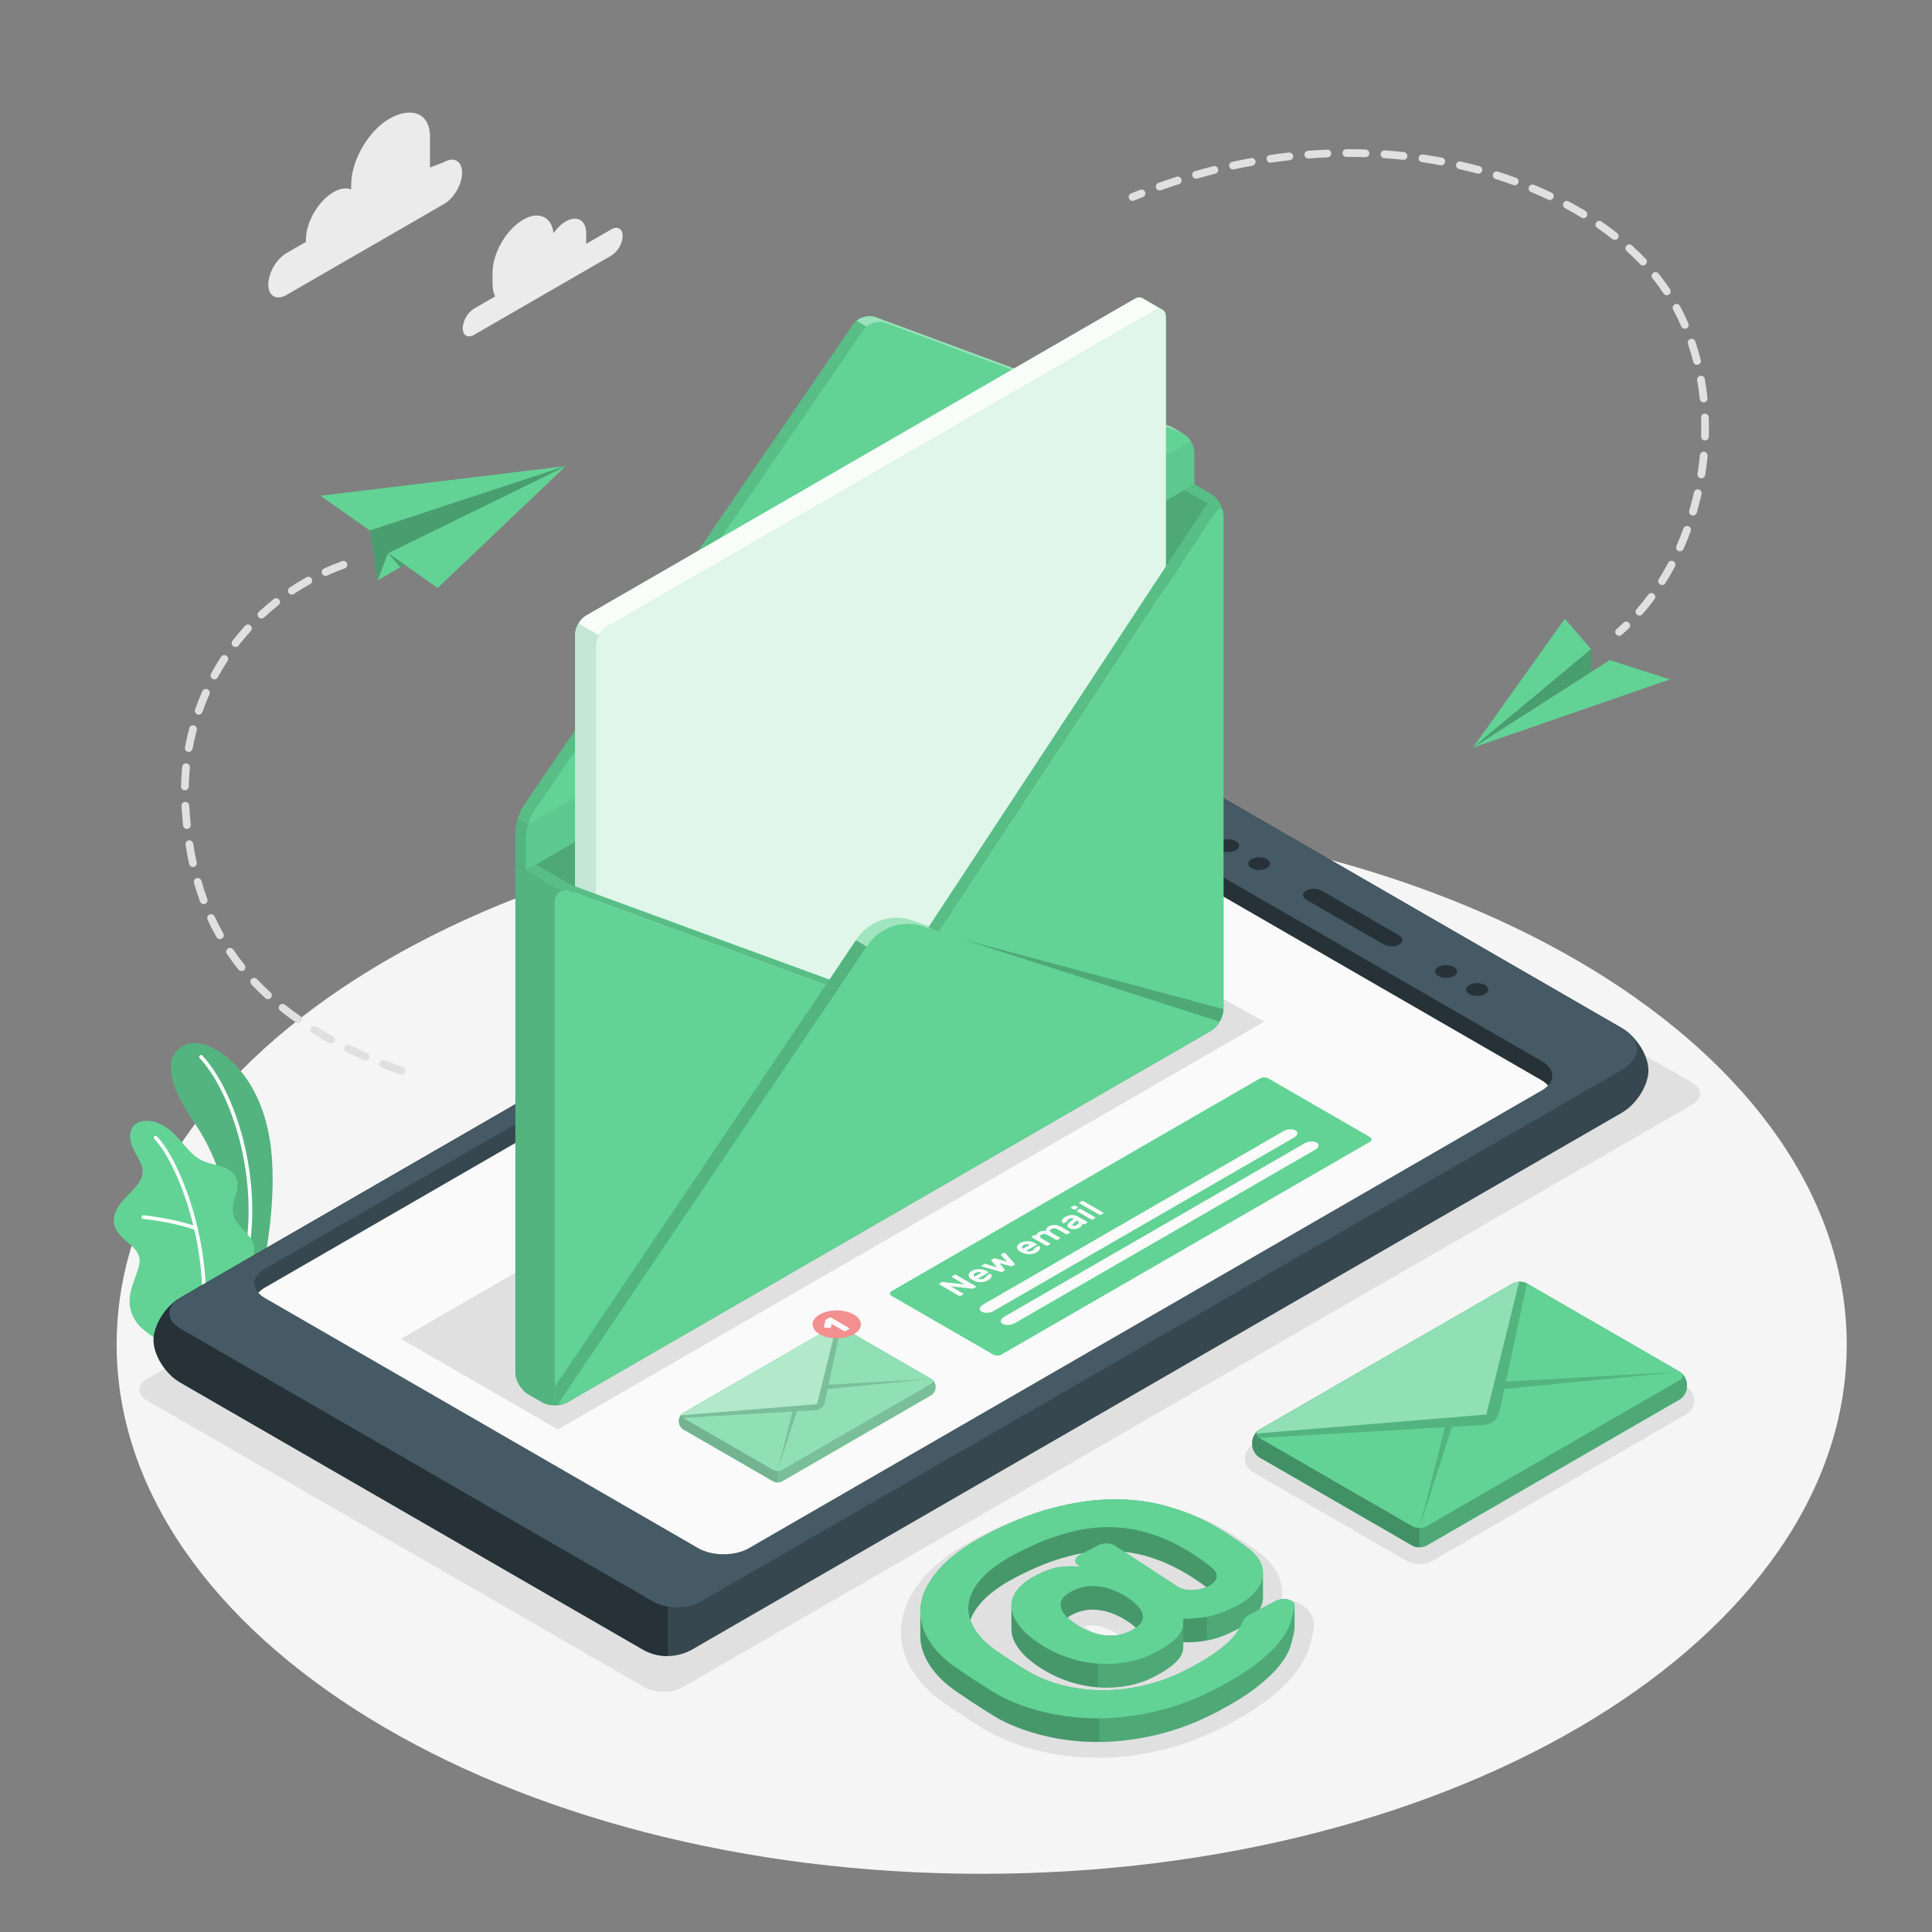 <svg width="280" height="280" viewBox="0 0 280 280" fill="none" xmlns="http://www.w3.org/2000/svg">
<rect x="0" y="0" width="280" height="280" fill="#808080" stroke="none"/>
<path d="M142.274 271.566C211.512 271.566 267.641 237.218 267.641 194.846C267.641 152.475 211.512 118.126 142.274 118.126C73.035 118.126 16.906 152.475 16.906 194.846C16.906 237.218 73.035 271.566 142.274 271.566Z" fill="#F5F5F5"/>
<path d="M205.71 226.682C205.229 226.682 204.512 226.598 203.84 226.212L181.675 213.416C180.88 212.957 180.41 212.189 180.41 211.366C180.41 210.537 180.886 209.77 181.675 209.317L218.378 188.126C219.055 187.734 219.772 187.656 220.254 187.656C220.735 187.656 221.452 187.74 222.124 188.126L244.289 200.922C245.084 201.381 245.554 202.149 245.554 202.972C245.554 203.801 245.078 204.562 244.283 205.021L207.581 226.212C206.909 226.604 206.192 226.682 205.71 226.682Z" fill="#E0E0E0"/>
<path d="M159.13 254.738C156.246 254.738 153.451 254.419 150.825 253.798C148.126 253.159 145.656 252.246 143.494 251.093L143.438 251.065C142.996 250.813 142.419 250.471 141.686 250.012C140.991 249.581 140.286 249.127 139.552 248.646C138.818 248.164 138.135 247.705 137.491 247.262C136.825 246.803 136.31 246.439 135.929 246.142C134.03 244.658 132.602 242.962 131.667 241.086C130.637 239.019 130.334 236.841 130.766 234.612C131.174 232.495 132.306 230.384 134.131 228.34C135.856 226.408 138.275 224.633 141.518 222.914C145.113 221.01 148.596 219.61 151.872 218.753C155.159 217.896 158.323 217.448 161.269 217.42H161.549C164.422 217.42 167.166 217.778 169.702 218.484C172.267 219.201 174.692 220.164 176.91 221.362C177.789 221.85 178.735 222.426 179.754 223.093C180.785 223.765 181.642 224.37 182.381 224.941C183.758 225.96 184.727 227.097 185.265 228.318C185.78 229.51 185.948 230.709 185.763 231.885C185.847 231.879 185.926 231.874 186.01 231.874H186.166C187.214 231.874 188.177 232.182 188.966 232.77C190.03 233.526 190.568 234.774 190.372 236.062C190.232 236.953 190.002 237.916 189.689 238.924C189.308 240.122 188.625 241.354 187.65 242.586C186.743 243.74 185.522 244.91 183.938 246.165C182.403 247.374 180.365 248.657 177.884 249.973C174.776 251.619 171.606 252.84 168.465 253.602C165.334 254.358 162.26 254.744 159.32 254.761L159.13 254.738ZM157.164 235.76C157.265 235.833 157.377 235.911 157.506 235.995C158.497 236.645 159.477 237.026 160.423 237.132C160.602 237.154 160.77 237.16 160.938 237.16C161.364 237.16 161.756 237.093 162.137 236.964C162.047 236.897 161.946 236.83 161.834 236.757C160.832 236.102 159.841 235.71 158.883 235.586C158.71 235.564 158.536 235.553 158.374 235.553C157.954 235.553 157.556 235.62 157.164 235.76Z" fill="#E0E0E0"/>
<path d="M93.425 244.53L21.336 203C19.813 202.121 19.813 200.698 21.336 199.819L167.636 115.388C169.159 114.509 171.623 114.509 173.141 115.388L245.23 156.912C246.753 157.791 246.753 159.214 245.23 160.093L98.93 244.53C97.412 245.403 94.948 245.403 93.425 244.53Z" fill="#E0E0E0"/>
<path d="M88.592 33.242L84.924 35.358C84.941 35.196 84.958 35.034 84.958 34.871V33.807C84.958 31.914 83.63 31.147 81.99 32.094C81.329 32.474 80.718 33.085 80.22 33.796C79.951 31.416 78.086 30.531 75.818 31.842C73.366 33.258 71.383 36.697 71.383 39.53V41.121C71.383 41.854 71.518 42.47 71.758 42.963L68.712 44.722C67.805 45.248 67.066 46.525 67.066 47.572C67.066 48.619 67.805 49.045 68.712 48.524L88.592 37.044C89.499 36.518 90.238 35.241 90.238 34.194C90.238 33.141 89.505 32.715 88.592 33.242Z" fill="#EBEBEB"/>
<path d="M64.338 23.498L62.317 24.276V19.819C62.317 16.285 59.5 15.439 56.437 17.203C53.374 18.973 50.893 23.268 50.893 26.802V27.451C50.198 27.177 49.302 27.283 48.322 27.849C46.122 29.12 44.335 32.211 44.335 34.759V35.056L41.513 36.686C40.062 37.526 38.886 39.559 38.886 41.233C38.886 42.907 40.062 43.585 41.513 42.751L64.344 29.568C65.794 28.728 66.97 26.695 66.97 25.021C66.965 23.335 65.789 22.658 64.338 23.498Z" fill="#EBEBEB"/>
<path d="M34.121 186.788L37.934 184.587C37.934 184.587 40.202 175.162 39.301 166.678C38.03 154.756 30.178 150.265 27.194 151.295C24.209 152.325 23.346 155.792 28.286 162.898C31.198 167.087 34.776 175.817 34.121 186.788Z" fill="#62D395"/>
<g opacity="0.15">
<path d="M34.121 186.788L37.934 184.587C37.934 184.587 40.202 175.162 39.301 166.678C38.03 154.756 30.178 150.265 27.194 151.295C24.209 152.325 23.346 155.792 28.286 162.898C31.198 167.087 34.776 175.817 34.121 186.788Z" fill="black"/>
</g>
<path d="M35.7 182.157C35.689 182.157 35.678 182.157 35.661 182.151C35.515 182.123 35.426 181.983 35.448 181.843C37.537 170.845 33.695 158.486 28.935 153.339C28.834 153.233 28.84 153.065 28.952 152.964C29.058 152.869 29.227 152.869 29.327 152.981C34.171 158.217 38.091 170.778 35.969 181.938C35.952 182.078 35.834 182.168 35.7 182.157Z" fill="white"/>
<path d="M23.593 194.225C22.994 194.533 21.392 193.161 20.944 192.825C20.182 192.254 19.578 191.47 19.197 190.602C18.749 189.588 18.682 188.524 18.889 187.438C18.995 186.872 19.186 186.329 19.37 185.786C19.555 185.254 19.734 184.722 19.919 184.184C20.098 183.658 20.283 183.114 20.238 182.56C20.154 181.446 19.208 180.617 18.346 179.9C17.394 179.11 16.414 178.08 16.486 176.742C16.542 175.711 17.125 174.782 17.802 174.003C18.48 173.225 19.275 172.553 19.897 171.724C20.345 171.13 20.703 170.425 20.675 169.68C20.658 169.221 20.49 168.778 20.289 168.358C19.863 167.462 19.281 166.639 19.001 165.687C18.721 164.735 18.827 163.576 19.589 162.943C20.216 162.422 21.106 162.394 21.918 162.49C22.663 162.579 23.38 162.954 24.018 163.352C26.079 164.64 27.166 167.21 29.366 168.23C30.218 168.622 31.164 168.75 32.054 169.03C32.945 169.316 33.846 169.826 34.222 170.682C34.966 172.374 33.331 174.328 33.824 176.109C34.261 177.682 35.734 178.354 36.512 179.794C36.854 180.421 36.898 181.132 36.803 181.843C36.641 183.042 36.422 183.921 35.773 185.231C35.241 186.312 33.734 188.362 33.734 188.362C33.734 188.362 23.682 194.18 23.593 194.225Z" fill="#62D395"/>
<path d="M29.428 191.184C29.422 191.184 29.422 191.184 29.422 191.184C29.271 191.173 29.165 191.044 29.182 190.898C30.145 180.438 25.788 168.616 22.366 165.071C22.266 164.965 22.266 164.797 22.372 164.696C22.478 164.595 22.646 164.601 22.747 164.701C26.236 168.319 30.682 180.337 29.708 190.943C29.691 191.089 29.568 191.195 29.428 191.184Z" fill="white"/>
<path d="M28.386 178.287C28.358 178.287 28.336 178.282 28.308 178.27C24.993 177.061 20.804 176.663 20.759 176.658C20.614 176.646 20.507 176.518 20.518 176.372C20.53 176.226 20.647 176.12 20.804 176.131C20.849 176.137 25.099 176.534 28.482 177.772C28.616 177.822 28.689 177.974 28.638 178.108C28.605 178.226 28.498 178.293 28.386 178.287Z" fill="white"/>
<path d="M26.107 200.351L93.128 239.042C95.301 240.296 97.866 240.324 100.122 239.17L235.054 161.263C237.182 160.037 238.902 157.293 238.902 155.131C238.902 152.97 237.177 150.226 235.054 148.999L168.28 110.449C166.163 109.228 162.697 109.228 160.58 110.449L26.107 188.087C23.979 189.314 22.26 192.058 22.26 194.219C22.254 196.381 23.979 199.125 26.107 200.351Z" fill="#37474F"/>
<path d="M93.128 239.042L26.107 200.351C23.979 199.125 22.26 196.381 22.26 194.219C22.26 192.063 23.985 189.314 26.107 188.087L96.779 147.286V239.999C95.519 240.01 94.27 239.702 93.128 239.042Z" fill="#263238"/>
<path d="M94.724 232.148C96.589 233.223 99.646 233.223 101.511 232.148L235.077 155.036C237.95 153.378 237.95 150.668 235.077 149.005L168.291 110.449C166.174 109.228 162.708 109.228 160.591 110.449L26.113 188.087C23.996 189.308 23.996 191.307 26.113 192.534L94.724 232.148Z" fill="#455A64"/>
<path d="M101.209 224.381C103.23 225.546 106.506 225.546 108.522 224.381L223.451 158.027C225.473 156.862 225.473 154.969 223.451 153.804L160.625 117.533C158.614 116.374 155.322 116.374 153.311 117.533L38.382 183.887C36.372 185.047 36.372 186.951 38.382 188.11L101.209 224.381Z" fill="#37474F"/>
<path d="M157.186 116.676C158.435 116.709 159.673 116.989 160.619 117.533L223.446 153.804C225.467 154.969 225.467 156.861 223.446 158.026L210.991 165.217L157.181 130.855V116.676H157.186Z" fill="#263238"/>
<path d="M153.266 120.282C155.277 119.123 158.57 119.123 160.58 120.282L223.406 156.554C223.804 156.783 224.118 157.046 224.358 157.321C224.123 157.578 223.821 157.819 223.446 158.032L108.522 224.381C106.501 225.546 103.225 225.546 101.209 224.381L38.382 188.115C37.99 187.886 37.671 187.628 37.436 187.359C37.671 187.102 37.968 186.855 38.343 186.637L153.266 120.282Z" fill="#FAFAFA"/>
<path d="M200.486 136.842L189.353 130.413C188.686 130.032 188.653 129.427 189.28 129.069C189.902 128.711 190.949 128.727 191.61 129.114L202.742 135.543C203.409 135.923 203.442 136.528 202.815 136.887C202.194 137.245 201.152 137.223 200.486 136.842Z" fill="#263238"/>
<path d="M181.367 125.821C180.746 125.462 180.746 124.88 181.367 124.516C181.989 124.157 183.002 124.157 183.624 124.516C184.246 124.874 184.246 125.457 183.624 125.821C182.997 126.179 181.989 126.179 181.367 125.821Z" fill="#263238"/>
<path d="M176.854 123.211C176.232 122.853 176.232 122.27 176.854 121.906C177.475 121.548 178.489 121.548 179.11 121.906C179.732 122.265 179.732 122.847 179.11 123.211C178.483 123.57 177.475 123.57 176.854 123.211Z" fill="#263238"/>
<path d="M212.962 144.06C212.341 143.702 212.341 143.119 212.962 142.755C213.584 142.397 214.598 142.397 215.219 142.755C215.841 143.114 215.841 143.696 215.219 144.06C214.598 144.418 213.584 144.418 212.962 144.06Z" fill="#263238"/>
<path d="M208.449 141.451C207.827 141.092 207.827 140.51 208.449 140.146C209.07 139.787 210.084 139.787 210.706 140.146C211.327 140.504 211.327 141.087 210.706 141.451C210.084 141.809 209.07 141.809 208.449 141.451Z" fill="#263238"/>
<path d="M98.403 205.85V206.091C98.403 206.478 98.678 206.954 99.014 207.144L112.09 214.693C112.426 214.889 112.974 214.889 113.31 214.693L134.96 202.194C135.296 201.998 135.57 201.527 135.57 201.141V200.9C135.57 200.514 135.296 200.038 134.96 199.847L121.884 192.298C121.548 192.102 120.999 192.102 120.663 192.298L99.008 204.792C98.672 204.988 98.403 205.458 98.403 205.85Z" fill="#62D395"/>
<path d="M98.403 205.85V206.091C98.403 206.478 98.678 206.954 99.014 207.144L112.09 214.693C112.426 214.889 112.974 214.889 113.31 214.693L134.96 202.194C135.296 201.998 135.57 201.527 135.57 201.141V200.9C135.57 200.514 135.296 200.038 134.96 199.847L121.884 192.298C121.548 192.102 120.999 192.102 120.663 192.298L99.008 204.792C98.672 204.988 98.403 205.458 98.403 205.85Z" fill="#62D395"/>
<path opacity="0.3" d="M134.954 199.841L121.878 192.293C121.542 192.097 120.994 192.097 120.658 192.293L112.694 196.89V214.838C112.913 214.838 113.137 214.788 113.305 214.693L134.954 202.193C135.29 201.997 135.565 201.527 135.565 201.141V200.9C135.559 200.508 135.29 200.037 134.954 199.841Z" fill="white"/>
<path opacity="0.15" d="M134.954 199.841L121.878 192.293C121.542 192.097 120.994 192.097 120.658 192.293L112.694 196.89V214.838C112.913 214.838 113.137 214.788 113.305 214.693L134.954 202.193C135.29 201.997 135.565 201.527 135.565 201.141V200.9C135.559 200.508 135.29 200.037 134.954 199.841Z" fill="black"/>
<path opacity="0.3" d="M112.694 196.896L99.008 204.792C98.672 204.988 98.398 205.458 98.398 205.85V206.091C98.398 206.478 98.672 206.954 99.008 207.144L112.084 214.693C112.252 214.788 112.47 214.838 112.694 214.838V196.896Z" fill="white"/>
<path opacity="0.2" d="M112.694 196.896L99.008 204.792C98.672 204.988 98.398 205.458 98.398 205.85V206.091C98.398 206.478 98.672 206.954 99.008 207.144L112.084 214.693C112.252 214.788 112.47 214.838 112.694 214.838V196.896Z" fill="black"/>
<path d="M109.99 211.837L99.008 205.497C98.672 205.301 98.672 204.988 99.008 204.792L120.658 192.293C120.994 192.097 121.542 192.097 121.878 192.293L134.954 199.841C135.29 200.037 135.29 200.351 134.954 200.547L131.365 202.619L130.105 203.347L113.305 213.046C112.969 213.242 112.42 213.242 112.084 213.046L111.02 212.43L109.99 211.837Z" fill="#62D395"/>
<path opacity="0.3" d="M109.99 211.837L99.008 205.497C98.672 205.301 98.672 204.988 99.008 204.792L120.658 192.293C120.994 192.097 121.542 192.097 121.878 192.293L134.954 199.841C135.29 200.037 135.29 200.351 134.954 200.547L131.365 202.619L130.105 203.347L113.305 213.046C112.969 213.242 112.42 213.242 112.084 213.046L111.02 212.43L109.99 211.837Z" fill="white"/>
<path opacity="0.15" d="M119.958 201.303L134.949 199.841L120.086 200.681L121.873 192.293C121.688 192.186 121.447 192.141 121.206 192.153L118.401 203.493L98.751 205.111C98.734 205.245 98.818 205.385 98.997 205.492L114.862 204.573L112.678 213.186L115.472 204.534L118.182 204.377C118.524 204.355 118.838 204.221 119.078 204.002C119.302 203.801 119.47 203.526 119.538 203.218L119.958 201.303Z" fill="black"/>
<path opacity="0.3" d="M103.449 204.73L118.406 203.498L118.944 201.353L119.241 200.161L121.218 192.158C121.016 192.164 120.814 192.209 120.663 192.298L109.838 198.548L99.008 204.792C98.851 204.881 98.773 204.999 98.762 205.117L101.763 204.87L103.449 204.73Z" fill="white"/>
<path d="M118.793 190.506C120.159 189.717 122.377 189.717 123.743 190.506C125.11 191.296 125.11 192.578 123.743 193.362C122.377 194.152 120.159 194.152 118.793 193.362C117.426 192.573 117.426 191.296 118.793 190.506Z" fill="#F28F8F"/>
<path d="M119.538 192.404C119.493 192.399 119.459 192.388 119.437 192.371C119.414 192.348 119.403 192.326 119.409 192.304L119.616 191.402C119.622 191.38 119.627 191.352 119.638 191.324C119.65 191.29 119.672 191.268 119.711 191.24L120.21 190.948C120.238 190.932 120.277 190.92 120.322 190.92C120.366 190.92 120.4 190.932 120.434 190.948L123.082 192.477C123.11 192.494 123.127 192.516 123.127 192.539C123.127 192.561 123.11 192.584 123.082 192.6L122.545 192.908C122.517 192.925 122.478 192.936 122.433 192.936C122.388 192.936 122.354 192.925 122.321 192.908L120.529 191.872L120.411 192.365C120.406 192.393 120.383 192.41 120.35 192.427C120.316 192.444 120.277 192.449 120.232 192.444L119.538 192.404Z" fill="#FAFAFA"/>
<path d="M143.937 196.308L129.226 187.813C128.89 187.617 128.89 187.309 129.226 187.113L182.605 156.291C182.941 156.095 183.484 156.095 183.82 156.291L198.531 164.786C198.867 164.982 198.867 165.29 198.531 165.486L145.152 196.308C144.816 196.504 144.273 196.504 143.937 196.308Z" fill="#62D395"/>
<path d="M141.109 186.715C141.058 186.743 141.008 186.76 140.952 186.76C140.902 186.76 140.862 186.76 140.834 186.76L137.777 186.413L139.586 187.46C139.619 187.477 139.636 187.499 139.636 187.527C139.636 187.555 139.619 187.578 139.586 187.595L139.227 187.802C139.194 187.818 139.154 187.83 139.11 187.83C139.065 187.83 139.026 187.818 138.992 187.802L136.153 186.161C136.119 186.144 136.102 186.122 136.102 186.094C136.102 186.066 136.119 186.043 136.153 186.027L136.461 185.847C136.511 185.819 136.562 185.803 136.612 185.803C136.662 185.803 136.707 185.803 136.73 185.803L139.787 186.15L137.978 185.103C137.945 185.086 137.934 185.063 137.928 185.035C137.928 185.007 137.945 184.985 137.978 184.968L138.337 184.761C138.37 184.744 138.41 184.733 138.454 184.733C138.499 184.733 138.538 184.744 138.572 184.761L141.411 186.402C141.445 186.418 141.462 186.441 141.462 186.469C141.462 186.497 141.445 186.519 141.411 186.536L141.109 186.715Z" fill="#FAFAFA"/>
<path d="M140.924 185.5C140.762 185.405 140.633 185.304 140.538 185.192C140.442 185.08 140.386 184.963 140.375 184.851C140.364 184.733 140.392 184.621 140.465 184.509C140.538 184.397 140.655 184.291 140.818 184.195C140.98 184.1 141.159 184.033 141.355 183.988C141.551 183.943 141.742 183.927 141.938 183.932C142.134 183.938 142.324 183.966 142.509 184.011C142.699 184.061 142.867 184.128 143.013 184.212L143.209 184.324C143.242 184.341 143.259 184.363 143.259 184.391C143.259 184.419 143.242 184.442 143.209 184.459L141.742 185.304C141.809 185.343 141.882 185.371 141.96 185.383C142.038 185.394 142.122 185.399 142.201 185.394C142.285 185.388 142.363 185.371 142.442 185.343C142.52 185.315 142.593 185.287 142.654 185.248C142.75 185.192 142.817 185.147 142.856 185.103C142.895 185.058 142.918 185.013 142.929 184.979C142.94 184.946 142.951 184.923 142.962 184.907C142.974 184.89 142.996 184.873 143.035 184.851L143.388 184.649C143.422 184.632 143.461 184.621 143.506 184.621C143.556 184.621 143.595 184.632 143.623 184.649C143.662 184.671 143.69 184.716 143.713 184.778C143.735 184.839 143.735 184.912 143.713 184.996C143.69 185.08 143.64 185.17 143.556 185.271C143.472 185.371 143.354 185.467 143.186 185.556C143.024 185.651 142.845 185.719 142.654 185.763C142.464 185.808 142.268 185.825 142.072 185.819C141.87 185.814 141.674 185.78 141.478 185.73C141.288 185.679 141.103 185.601 140.924 185.5ZM141.344 184.498C141.26 184.548 141.198 184.599 141.165 184.643C141.131 184.694 141.109 184.739 141.109 184.789C141.109 184.834 141.12 184.879 141.148 184.918C141.176 184.957 141.204 184.991 141.243 185.024L142.234 184.453C142.184 184.431 142.128 184.408 142.066 184.391C141.999 184.375 141.932 184.363 141.854 184.363C141.775 184.363 141.697 184.369 141.613 184.391C141.529 184.408 141.439 184.447 141.344 184.498Z" fill="#FAFAFA"/>
<path d="M145.947 182.857L145.085 181.905C145.068 181.888 145.057 181.866 145.051 181.843C145.046 181.821 145.062 181.798 145.102 181.776L145.438 181.586C145.471 181.569 145.51 181.558 145.555 181.558C145.6 181.558 145.639 181.569 145.673 181.586C145.684 181.591 145.695 181.597 145.701 181.608L147.062 183.159C147.078 183.182 147.09 183.204 147.095 183.226C147.101 183.249 147.084 183.271 147.045 183.299L146.709 183.49C146.67 183.512 146.625 183.523 146.586 183.518C146.546 183.512 146.507 183.506 146.468 183.501L144.866 183.07L145.611 183.994C145.628 184.016 145.639 184.038 145.645 184.061C145.65 184.083 145.634 184.106 145.594 184.128L145.258 184.318C145.219 184.341 145.174 184.352 145.135 184.346C145.096 184.341 145.057 184.335 145.023 184.324L142.335 183.54C142.324 183.534 142.313 183.534 142.302 183.523C142.268 183.506 142.251 183.484 142.251 183.456C142.251 183.428 142.268 183.406 142.296 183.389L142.632 183.198C142.671 183.176 142.716 183.165 142.755 183.17C142.794 183.176 142.828 183.182 142.862 183.187L144.514 183.686L143.679 182.717C143.662 182.7 143.651 182.678 143.651 182.65C143.651 182.622 143.662 182.599 143.696 182.582L144.032 182.392C144.066 182.375 144.105 182.364 144.15 182.364C144.194 182.364 144.234 182.37 144.262 182.381L145.947 182.857Z" fill="#FAFAFA"/>
<path d="M147.935 181.457C147.773 181.362 147.644 181.261 147.549 181.149C147.454 181.037 147.398 180.919 147.386 180.807C147.375 180.69 147.403 180.578 147.476 180.466C147.549 180.354 147.666 180.247 147.829 180.152C147.991 180.057 148.17 179.99 148.366 179.945C148.562 179.9 148.753 179.883 148.949 179.889C149.145 179.894 149.335 179.922 149.52 179.967C149.705 180.018 149.878 180.085 150.024 180.169L150.22 180.281C150.254 180.298 150.27 180.32 150.27 180.348C150.27 180.376 150.254 180.398 150.22 180.415L148.753 181.261C148.82 181.3 148.893 181.328 148.971 181.339C149.05 181.35 149.134 181.356 149.212 181.35C149.296 181.345 149.374 181.328 149.453 181.3C149.531 181.272 149.604 181.244 149.666 181.205C149.761 181.149 149.828 181.104 149.867 181.059C149.906 181.014 149.929 180.97 149.94 180.936C149.951 180.902 149.957 180.88 149.974 180.863C149.985 180.846 150.007 180.83 150.041 180.807L150.394 180.606C150.427 180.589 150.466 180.578 150.511 180.578C150.562 180.578 150.601 180.589 150.629 180.606C150.668 180.634 150.696 180.673 150.718 180.734C150.741 180.796 150.741 180.869 150.718 180.953C150.696 181.037 150.646 181.126 150.562 181.227C150.483 181.322 150.36 181.418 150.192 181.513C150.03 181.608 149.85 181.675 149.66 181.72C149.47 181.765 149.274 181.782 149.078 181.776C148.876 181.77 148.68 181.737 148.484 181.681C148.294 181.636 148.114 181.558 147.935 181.457ZM148.355 180.454C148.271 180.505 148.21 180.55 148.176 180.6C148.142 180.65 148.12 180.695 148.12 180.746C148.12 180.79 148.131 180.835 148.159 180.874C148.187 180.914 148.215 180.947 148.254 180.981L149.246 180.41C149.195 180.387 149.139 180.365 149.078 180.348C149.01 180.331 148.943 180.32 148.865 180.32C148.786 180.32 148.708 180.326 148.624 180.348C148.534 180.359 148.445 180.398 148.355 180.454Z" fill="#FAFAFA"/>
<path d="M150.22 179.071C150.203 178.982 150.226 178.892 150.282 178.814C150.338 178.73 150.416 178.657 150.522 178.595C150.707 178.489 150.892 178.422 151.077 178.394C151.262 178.366 151.446 178.366 151.626 178.388C151.603 178.332 151.598 178.276 151.609 178.215C151.62 178.153 151.637 178.097 151.67 178.041C151.698 177.985 151.743 177.935 151.794 177.884C151.844 177.834 151.906 177.795 151.967 177.755C152.135 177.66 152.303 177.593 152.466 177.565C152.634 177.531 152.796 177.526 152.958 177.537C153.121 177.554 153.278 177.587 153.429 177.643C153.58 177.699 153.726 177.767 153.866 177.845L155.047 178.528C155.081 178.545 155.098 178.567 155.098 178.595C155.098 178.623 155.081 178.646 155.047 178.663L154.711 178.853C154.678 178.87 154.638 178.881 154.594 178.881C154.549 178.881 154.51 178.87 154.476 178.853L153.317 178.181C153.115 178.063 152.942 178.007 152.785 178.007C152.628 178.007 152.482 178.047 152.348 178.125C152.23 178.192 152.169 178.271 152.163 178.366C152.158 178.455 152.242 178.562 152.426 178.674L153.608 179.357C153.642 179.374 153.658 179.396 153.658 179.424C153.658 179.452 153.642 179.475 153.608 179.491L153.272 179.682C153.238 179.699 153.199 179.71 153.154 179.71C153.11 179.71 153.07 179.699 153.037 179.682L151.878 179.01C151.676 178.892 151.502 178.836 151.346 178.836C151.189 178.836 151.043 178.875 150.903 178.954C150.786 179.021 150.718 179.105 150.718 179.2C150.713 179.295 150.808 179.402 151.004 179.514L152.163 180.186C152.197 180.203 152.214 180.225 152.214 180.253C152.214 180.281 152.197 180.303 152.163 180.32L151.827 180.511C151.794 180.527 151.754 180.539 151.71 180.539C151.665 180.539 151.626 180.527 151.592 180.511L149.542 179.329C149.509 179.312 149.492 179.29 149.492 179.262C149.492 179.234 149.509 179.211 149.542 179.195L149.878 179.004C149.912 178.987 149.951 178.976 149.996 178.976C150.041 178.976 150.08 178.987 150.114 179.004L150.22 179.071Z" fill="#FAFAFA"/>
<path d="M154.034 177.268C153.983 177.223 153.944 177.173 153.916 177.105C153.888 177.038 153.882 176.965 153.899 176.887C153.916 176.809 153.961 176.725 154.034 176.635C154.106 176.545 154.218 176.461 154.37 176.372C154.521 176.288 154.672 176.221 154.834 176.17C154.997 176.125 155.154 176.097 155.316 176.092C155.478 176.086 155.641 176.103 155.803 176.142C155.966 176.181 156.122 176.243 156.268 176.333L157.562 177.077C157.595 177.094 157.612 177.117 157.612 177.145C157.612 177.173 157.595 177.195 157.562 177.212L157.226 177.402C157.192 177.419 157.153 177.43 157.108 177.43C157.063 177.43 157.024 177.419 156.99 177.402L156.845 177.318C156.867 177.402 156.85 177.497 156.794 177.598C156.738 177.699 156.621 177.8 156.442 177.906C156.313 177.979 156.184 178.035 156.05 178.074C155.915 178.113 155.786 178.13 155.658 178.136C155.529 178.141 155.406 178.13 155.282 178.102C155.165 178.074 155.053 178.035 154.952 177.973C154.75 177.856 154.666 177.721 154.694 177.576C154.722 177.425 154.84 177.273 155.036 177.111L155.63 176.624C155.512 176.557 155.383 176.529 155.254 176.545C155.126 176.562 155.002 176.607 154.885 176.674C154.812 176.719 154.767 176.753 154.745 176.792C154.722 176.825 154.711 176.865 154.711 176.909C154.711 176.937 154.7 176.96 154.689 176.977C154.678 176.993 154.655 177.01 154.627 177.027L154.218 177.262C154.19 177.279 154.157 177.29 154.118 177.29C154.084 177.296 154.056 177.285 154.034 177.268ZM156.005 177.559C156.106 177.503 156.178 177.441 156.229 177.38C156.279 177.318 156.307 177.262 156.313 177.201C156.318 177.145 156.307 177.089 156.274 177.038C156.24 176.988 156.195 176.949 156.134 176.909L156.089 176.881L155.596 177.29C155.495 177.369 155.439 177.441 155.428 177.492C155.417 177.542 155.445 177.593 155.512 177.632C155.574 177.665 155.652 177.677 155.742 177.654C155.831 177.637 155.921 177.604 156.005 177.559Z" fill="#FAFAFA"/>
<path d="M155.618 174.737C155.652 174.72 155.691 174.709 155.736 174.709C155.781 174.709 155.82 174.72 155.854 174.737L156.195 174.933C156.229 174.95 156.246 174.972 156.246 175C156.246 175.028 156.229 175.051 156.195 175.067L155.82 175.286C155.786 175.303 155.747 175.314 155.702 175.314C155.658 175.314 155.618 175.303 155.585 175.286L155.243 175.09C155.21 175.073 155.193 175.051 155.193 175.023C155.193 174.995 155.21 174.972 155.243 174.955L155.618 174.737ZM158.715 176.411C158.749 176.428 158.766 176.451 158.766 176.479C158.766 176.507 158.749 176.529 158.715 176.546L158.379 176.736C158.346 176.753 158.306 176.764 158.262 176.764C158.217 176.764 158.172 176.753 158.144 176.736L156.094 175.555C156.061 175.538 156.044 175.515 156.044 175.487C156.044 175.459 156.061 175.437 156.094 175.42L156.43 175.23C156.464 175.213 156.503 175.202 156.548 175.202C156.593 175.202 156.632 175.213 156.666 175.23L158.715 176.411Z" fill="#FAFAFA"/>
<path d="M159.891 175.734C159.925 175.75 159.942 175.773 159.942 175.801C159.942 175.829 159.925 175.851 159.891 175.868L159.555 176.058C159.522 176.075 159.482 176.086 159.438 176.086C159.393 176.086 159.348 176.075 159.32 176.058L156.436 174.395C156.402 174.378 156.386 174.356 156.386 174.328C156.386 174.3 156.402 174.278 156.436 174.261L156.772 174.07C156.806 174.054 156.845 174.042 156.89 174.042C156.934 174.042 156.974 174.054 157.007 174.07L159.891 175.734Z" fill="#FAFAFA"/>
<path d="M142.458 189.079L186.01 163.935C186.547 163.627 187.331 163.576 187.762 163.828C188.194 164.08 188.11 164.528 187.572 164.842L144.015 189.992C143.478 190.3 142.694 190.35 142.268 190.098C141.837 189.846 141.926 189.392 142.458 189.079Z" fill="#FAFAFA"/>
<path d="M145.516 190.848L189.067 165.704C189.605 165.396 190.389 165.346 190.82 165.598C191.251 165.85 191.167 166.298 190.63 166.612L147.073 191.761C146.535 192.069 145.751 192.12 145.326 191.868C144.9 191.61 144.984 191.156 145.516 190.848Z" fill="#FAFAFA"/>
<path d="M80.853 207.166L58.106 194.034L160.003 135.201L183.215 148.069L80.853 207.166Z" fill="#E0E0E0"/>
<path d="M74.698 125.289L171.612 69.339L175.493 71.579C176.495 72.156 177.318 73.579 177.318 74.738V146.227C177.318 147.387 176.501 148.803 175.493 149.386L82.225 203.235C81.222 203.812 79.582 203.812 78.579 203.235L76.524 202.048C75.522 201.471 74.698 200.049 74.698 198.89V125.289Z" fill="#62D395"/>
<path opacity="0.2" d="M74.698 125.289L171.612 69.339L175.493 71.579C176.495 72.156 177.318 73.579 177.318 74.738V146.227C177.318 147.387 176.501 148.803 175.493 149.386L82.225 203.235C81.222 203.812 79.582 203.812 78.579 203.235L76.524 202.048C75.522 201.471 74.698 200.049 74.698 198.89V125.289Z" fill="black"/>
<path d="M171.074 63.05L171.472 62.837L169.966 61.964C169.837 61.891 169.702 61.824 169.568 61.773L126.918 45.97C125.787 45.55 124.326 46.021 123.642 47.012L75.93 116.687C75.253 117.678 74.698 119.459 74.698 120.663C74.698 122.657 74.698 125.289 74.698 125.289L76.177 126.145L171.612 69.333V64.708C171.612 64.142 171.405 63.56 171.074 63.05Z" fill="#62D395"/>
<path opacity="0.1" d="M125.614 47.343C125.423 47.488 125.255 47.667 125.121 47.863L77.409 117.533C77.062 118.048 76.742 118.776 76.524 119.527L75.04 118.67C75.146 118.306 75.281 117.953 75.426 117.617C75.432 117.6 75.432 117.595 75.443 117.589C75.51 117.443 75.572 117.303 75.645 117.169C75.662 117.147 75.667 117.124 75.678 117.102C75.757 116.951 75.846 116.805 75.93 116.682L123.637 47.012C123.71 46.906 123.788 46.816 123.878 46.721C123.956 46.643 124.046 46.559 124.13 46.486L125.614 47.343Z" fill="black"/>
<path opacity="0.35" d="M171.455 62.826C171.326 62.748 171.186 62.681 171.046 62.63L128.391 46.822C127.49 46.486 126.37 46.721 125.614 47.342L124.13 46.486C124.891 45.87 126.006 45.629 126.913 45.965L169.562 61.768C169.702 61.818 169.831 61.886 169.96 61.964L171.455 62.826Z" fill="white"/>
<path d="M75.678 117.102C75.762 116.95 75.846 116.81 75.93 116.682C75.841 116.81 75.757 116.95 75.678 117.102Z" fill="#62D395"/>
<path d="M123.883 46.722C123.962 46.637 124.052 46.564 124.142 46.491C124.046 46.559 123.962 46.637 123.883 46.722Z" fill="#62D395"/>
<path d="M75.438 117.589C75.505 117.443 75.572 117.303 75.645 117.174C75.572 117.303 75.499 117.443 75.438 117.589Z" fill="#62D395"/>
<path opacity="0.2" d="M75.426 117.619C75.432 117.607 75.432 117.595 75.438 117.589C75.432 117.601 75.426 117.607 75.426 117.619Z" fill="black"/>
<path opacity="0.2" d="M123.642 47.006C123.715 46.906 123.794 46.81 123.883 46.721C123.794 46.81 123.71 46.906 123.642 47.006Z" fill="black"/>
<path d="M125.121 47.869L77.409 117.544C76.731 118.535 76.177 120.316 76.177 121.52C76.177 123.513 76.177 126.145 76.177 126.145L173.09 70.19V65.565C173.09 64.361 172.178 63.045 171.046 62.63L128.397 46.827C127.266 46.407 125.798 46.872 125.121 47.869Z" fill="#62D395"/>
<path opacity="0.05" d="M173.09 65.565C173.09 65.01 172.889 64.439 172.575 63.935L76.524 119.526C76.524 119.526 76.518 119.532 76.513 119.543C76.306 120.232 76.177 120.937 76.177 121.514C76.177 123.508 76.177 126.14 76.177 126.14L173.09 70.185V65.565Z" fill="black"/>
<path d="M168.952 45.926C168.952 45.427 168.778 45.075 168.498 44.912C168.213 44.744 165.827 43.367 165.542 43.204C165.256 43.042 164.864 43.064 164.427 43.316L84.935 89.208C84.067 89.712 83.362 90.927 83.362 91.935V187.135C83.362 187.639 83.535 187.986 83.821 188.154C84.106 188.317 86.486 189.694 86.772 189.857C87.058 190.019 87.45 189.997 87.886 189.745L167.378 143.853C168.246 143.349 168.952 142.134 168.952 141.126V45.926Z" fill="#62D395"/>
<path opacity="0.95" d="M168.952 45.926C168.952 45.427 168.778 45.075 168.498 44.912C168.213 44.744 165.827 43.367 165.542 43.204C165.256 43.042 164.864 43.064 164.427 43.316L84.935 89.208C84.067 89.712 83.362 90.927 83.362 91.935V187.135C83.362 187.639 83.535 187.986 83.821 188.154C84.106 188.317 86.486 189.694 86.772 189.857C87.058 190.019 87.45 189.997 87.886 189.745L167.378 143.853C168.246 143.349 168.952 142.134 168.952 141.126V45.926Z" fill="white"/>
<path d="M87.886 189.745L167.378 143.853C168.246 143.349 168.952 142.134 168.952 141.126V45.926C168.952 44.923 168.246 44.515 167.378 45.019L87.886 90.911C87.018 91.415 86.313 92.63 86.313 93.638V188.838C86.313 189.84 87.018 190.244 87.886 189.745Z" fill="#62D395"/>
<path opacity="0.8" d="M87.886 189.745L167.378 143.853C168.246 143.349 168.952 142.134 168.952 141.126V45.926C168.952 44.923 168.246 44.515 167.378 45.019L87.886 90.911C87.018 91.415 86.313 92.63 86.313 93.638V188.838C86.313 189.84 87.018 190.244 87.886 189.745Z" fill="white"/>
<path d="M86.313 188.832C86.313 189.275 86.453 189.605 86.682 189.79C86.15 189.493 84.09 188.295 83.826 188.149C83.535 187.981 83.362 187.634 83.362 187.13V91.93C83.362 91.426 83.535 90.877 83.826 90.384L86.778 92.087C86.486 92.579 86.313 93.139 86.313 93.644V188.832Z" fill="#62D395"/>
<path opacity="0.7" d="M86.313 188.832C86.313 189.275 86.453 189.605 86.682 189.79C86.15 189.493 84.09 188.295 83.826 188.149C83.535 187.981 83.362 187.634 83.362 187.13V91.93C83.362 91.426 83.535 90.877 83.826 90.384L86.778 92.087C86.486 92.579 86.313 93.139 86.313 93.644V188.832Z" fill="white"/>
<path opacity="0.05" d="M86.313 188.832C86.313 189.275 86.453 189.605 86.682 189.79C86.15 189.493 84.09 188.295 83.826 188.149C83.535 187.981 83.362 187.634 83.362 187.13V91.93C83.362 91.426 83.535 90.877 83.826 90.384L86.778 92.087C86.486 92.579 86.313 93.139 86.313 93.644V188.832Z" fill="black"/>
<path d="M174.854 147.174C174.826 147.224 174.798 147.269 174.754 147.319L134.366 134.512C131.197 133.101 127.484 134.249 125.642 137.2L82.466 201.37L80.87 202.294L80.853 202.3C80.371 202.569 79.934 202.602 79.615 202.44L124.018 136.298C125.86 133.353 129.578 132.205 132.754 133.605L174.854 147.174Z" fill="#62D395"/>
<path opacity="0.4" d="M121.666 143.5L121.766 143.41L82.466 201.37L80.87 202.294L80.853 202.3C80.371 202.569 79.94 202.597 79.615 202.44L120.109 142.57L121.666 143.5Z" fill="white"/>
<path opacity="0.4" d="M174.854 147.179C174.826 147.229 174.798 147.274 174.754 147.325L134.361 134.512C131.191 133.101 127.478 134.249 125.636 137.2L124.04 136.27C125.888 133.336 129.59 132.199 132.759 133.599L174.854 147.179Z" fill="white"/>
<path d="M177.279 74.273H177.274C177.184 73.752 176.91 73.606 176.557 73.853C176.417 73.948 176.26 74.105 176.092 74.334L175.89 74.62L136.035 135.206L130.082 143.494C129.416 144.441 127.949 144.984 126.806 144.721L121.671 143.5L82.46 129.063C82.174 128.996 81.906 128.99 81.659 129.035C81.558 129.057 81.458 129.085 81.362 129.13L82.841 128.273L120.434 142.049L125.384 143.813C126.515 144.082 127.988 143.539 128.66 142.587L134.613 134.305L174.664 73.433C174.793 73.253 174.955 73.119 175.112 73.018L171.646 71.019L173.096 70.185L175.493 71.568C176.361 72.083 177.094 73.22 177.279 74.273Z" fill="#62D395"/>
<path opacity="0.4" d="M136.03 135.201L130.077 143.489C129.41 144.435 127.943 144.978 126.801 144.715L121.666 143.494L121.766 143.405L122.013 143.013L125.378 143.813C126.51 144.082 127.977 143.539 128.654 142.587L134.546 134.389L136.03 135.201Z" fill="white"/>
<path opacity="0.1" d="M175.487 71.568L173.09 70.185L171.64 71.019L175.106 73.018C175.106 73.018 175.112 73.024 175.118 73.024L175.112 73.018C174.938 73.13 174.782 73.265 174.664 73.433L134.613 134.299L134.557 134.377V134.383L136.041 135.189L175.896 74.603L176.098 74.317C176.266 74.093 176.422 73.931 176.562 73.836C176.921 73.589 177.195 73.735 177.279 74.256H177.285C177.094 73.22 176.361 72.077 175.487 71.568Z" fill="black"/>
<path d="M83.25 130.228L74.698 125.289V198.884C74.698 200.043 75.516 201.46 76.524 202.042L78.579 203.229C79.582 203.806 81.222 203.806 82.225 203.229L83.25 202.636V130.228Z" fill="#62D395"/>
<path opacity="0.15" d="M83.25 130.228L74.698 125.289V198.884C74.698 200.043 75.516 201.46 76.524 202.042L78.579 203.229C79.582 203.806 81.222 203.806 82.225 203.229L83.25 202.636V130.228Z" fill="black"/>
<path d="M177.313 74.731V146.221C177.313 146.826 177.094 147.487 176.747 148.069C176.456 148.551 176.092 148.976 175.678 149.268L175.605 149.301C175.56 149.329 175.532 149.357 175.487 149.38L82.225 203.218L82.208 203.224C81.721 203.498 81.284 203.537 80.965 203.369C80.679 203.224 80.483 202.927 80.422 202.496C80.405 202.395 80.399 202.283 80.399 202.171V130.681C80.399 129.528 81.306 128.8 82.449 129.068L121.66 143.505L126.795 144.726C127.938 144.989 129.405 144.44 130.071 143.5L136.024 135.212L175.879 74.625L176.081 74.34C176.764 73.393 177.313 73.572 177.313 74.731Z" fill="#62D395"/>
<path d="M175.493 149.38C175.538 149.357 175.571 149.329 175.61 149.301L175.678 149.257C176.092 148.971 176.456 148.54 176.742 148.064C177.089 147.493 177.302 146.837 177.307 146.249L136.03 135.201L163.671 156.195L175.493 149.38Z" fill="#62D395"/>
<path opacity="0.2" d="M175.493 149.38C175.538 149.357 175.571 149.329 175.61 149.301L175.678 149.257C176.092 148.971 176.456 148.54 176.742 148.064C177.089 147.493 177.302 146.837 177.307 146.249L136.03 135.201L163.671 156.195L175.493 149.38Z" fill="black"/>
<path d="M80.399 202.171C80.399 202.776 80.618 203.19 80.965 203.37C81.29 203.538 81.721 203.504 82.208 203.23L82.225 203.224L114.335 184.688L121.666 143.5L80.405 200.984L80.399 202.171Z" fill="#62D395"/>
<path opacity="0.15" d="M125.625 137.194L80.97 203.369C80.623 203.19 80.405 202.776 80.405 202.171V200.984L124.029 136.292C124.029 136.287 124.034 136.276 124.046 136.27L125.625 137.194Z" fill="black"/>
<path d="M176.747 148.069C176.462 148.545 176.092 148.976 175.683 149.262L175.616 149.307L82.225 203.224L82.208 203.229C81.726 203.504 81.29 203.537 80.965 203.369L125.625 137.177C127.478 134.22 131.214 133.072 134.406 134.484L176.747 148.069Z" fill="#62D395"/>
<path opacity="0.15" d="M75.04 118.675L76.524 119.532C76.311 120.232 76.182 120.943 76.182 121.525C76.182 123.513 76.182 126.145 76.182 126.145L74.698 125.288C74.698 125.288 74.698 122.651 74.698 120.663C74.698 120.08 74.827 119.369 75.04 118.675Z" fill="black"/>
<path d="M82.835 128.279L81.357 129.13L79.856 128.268L76.177 126.145L77.605 125.294L82.835 128.279Z" fill="#62D395"/>
<path opacity="0.1" d="M82.897 128.307L77.605 125.3L76.171 126.151L79.856 128.273L81.351 129.136L81.368 129.125C81.458 129.085 81.553 129.057 81.648 129.035C81.894 128.99 82.163 129.001 82.449 129.063L85.428 130.161L119.661 142.761L120.198 141.965L82.897 128.307Z" fill="black"/>
<path d="M213.472 108.349L233.285 95.665L242.01 98.465L213.472 108.349Z" fill="#62D395"/>
<path d="M213.472 108.349L230.597 94.074L226.789 89.678L213.472 108.349Z" fill="#62D395"/>
<path d="M230.597 94.074V97.384L213.472 108.349L230.597 94.074Z" fill="#62D395"/>
<path opacity="0.25" d="M230.597 94.074V97.384L213.472 108.349L230.597 94.074Z" fill="black"/>
<path d="M234.657 92.153C234.5 92.153 234.343 92.086 234.231 91.957C234.03 91.722 234.052 91.37 234.287 91.168C234.635 90.871 234.971 90.563 235.301 90.244C235.525 90.031 235.878 90.037 236.091 90.261C236.303 90.485 236.298 90.838 236.074 91.05C235.727 91.381 235.379 91.7 235.015 92.008C234.92 92.109 234.786 92.153 234.657 92.153Z" fill="#E0E0E0"/>
<path d="M237.603 89.219C237.474 89.219 237.339 89.174 237.233 89.079C237.003 88.878 236.975 88.519 237.183 88.29C237.771 87.623 238.342 86.912 238.885 86.173C239.07 85.926 239.417 85.87 239.669 86.055C239.915 86.24 239.971 86.587 239.787 86.839C239.227 87.601 238.633 88.334 238.028 89.029C237.916 89.152 237.759 89.219 237.603 89.219ZM240.884 84.784C240.783 84.784 240.683 84.756 240.587 84.7C240.324 84.538 240.246 84.19 240.408 83.927C240.879 83.171 241.338 82.376 241.763 81.57C241.909 81.295 242.245 81.194 242.519 81.334C242.794 81.48 242.9 81.816 242.755 82.09C242.312 82.925 241.847 83.742 241.355 84.521C241.254 84.689 241.075 84.784 240.884 84.784ZM243.466 79.906C243.393 79.906 243.315 79.89 243.242 79.862C242.962 79.738 242.833 79.408 242.956 79.122C243.32 78.299 243.662 77.448 243.975 76.597C244.082 76.306 244.401 76.16 244.692 76.261C244.983 76.367 245.135 76.686 245.028 76.978C244.709 77.857 244.356 78.73 243.981 79.576C243.886 79.778 243.679 79.906 243.466 79.906ZM245.359 74.715C245.308 74.715 245.252 74.71 245.202 74.693C244.905 74.603 244.737 74.295 244.821 73.998C245.073 73.13 245.303 72.246 245.504 71.361C245.571 71.058 245.868 70.868 246.176 70.935C246.479 71.002 246.669 71.305 246.602 71.607C246.395 72.514 246.159 73.427 245.902 74.318C245.823 74.558 245.599 74.715 245.359 74.715ZM246.574 69.328C246.546 69.328 246.512 69.328 246.484 69.322C246.176 69.272 245.969 68.986 246.019 68.684C246.159 67.794 246.277 66.881 246.367 65.979C246.395 65.671 246.675 65.436 246.977 65.475C247.285 65.503 247.509 65.778 247.481 66.086C247.391 67.01 247.274 67.945 247.128 68.863C247.083 69.132 246.843 69.328 246.574 69.328ZM247.095 63.829C247.089 63.829 247.083 63.829 247.078 63.829C246.77 63.818 246.523 63.56 246.535 63.252C246.546 62.821 246.557 62.39 246.557 61.958C246.557 61.482 246.551 61.001 246.535 60.525C246.523 60.217 246.764 59.954 247.072 59.948C247.391 59.926 247.643 60.178 247.649 60.486C247.666 60.978 247.677 61.466 247.677 61.958C247.677 62.401 247.671 62.843 247.655 63.286C247.643 63.588 247.397 63.829 247.095 63.829ZM246.899 58.313C246.613 58.313 246.372 58.1 246.344 57.809C246.249 56.902 246.126 55.994 245.969 55.11C245.919 54.807 246.12 54.516 246.423 54.46C246.731 54.41 247.016 54.611 247.072 54.914C247.229 55.821 247.363 56.756 247.459 57.691C247.492 57.999 247.268 58.274 246.96 58.307C246.938 58.313 246.921 58.313 246.899 58.313ZM245.941 52.87C245.689 52.87 245.465 52.702 245.398 52.45C245.174 51.57 244.916 50.691 244.631 49.84C244.53 49.549 244.687 49.23 244.983 49.129C245.275 49.028 245.594 49.19 245.695 49.482C245.991 50.361 246.255 51.262 246.49 52.175C246.563 52.478 246.383 52.78 246.087 52.853C246.036 52.864 245.991 52.87 245.941 52.87ZM244.177 47.639C243.959 47.639 243.757 47.51 243.662 47.303C243.303 46.469 242.906 45.646 242.48 44.862C242.335 44.587 242.435 44.251 242.71 44.106C242.984 43.96 243.32 44.061 243.466 44.335C243.903 45.153 244.317 46.004 244.687 46.866C244.81 47.152 244.681 47.482 244.395 47.6C244.323 47.628 244.25 47.639 244.177 47.639ZM241.562 42.784C241.377 42.784 241.203 42.694 241.091 42.532C240.593 41.776 240.061 41.042 239.495 40.342C239.299 40.102 239.339 39.749 239.585 39.553C239.826 39.362 240.179 39.396 240.375 39.642C240.957 40.37 241.511 41.132 242.032 41.916C242.2 42.174 242.133 42.521 241.87 42.689C241.775 42.75 241.663 42.784 241.562 42.784ZM238.112 38.472C237.967 38.472 237.815 38.416 237.709 38.298C237.099 37.654 236.438 37.016 235.76 36.4C235.531 36.193 235.514 35.84 235.721 35.61C235.928 35.381 236.281 35.364 236.511 35.571C237.211 36.204 237.888 36.865 238.521 37.526C238.734 37.75 238.728 38.102 238.504 38.315C238.392 38.422 238.252 38.472 238.112 38.472ZM234.019 34.765C233.895 34.765 233.778 34.726 233.671 34.647C232.971 34.093 232.232 33.55 231.476 33.029C231.224 32.855 231.157 32.502 231.336 32.25C231.51 31.998 231.863 31.931 232.115 32.11C232.887 32.648 233.643 33.208 234.366 33.774C234.607 33.964 234.651 34.317 234.461 34.558C234.349 34.692 234.187 34.765 234.019 34.765ZM229.483 31.618C229.382 31.618 229.281 31.59 229.191 31.534C228.424 31.069 227.629 30.61 226.823 30.173C226.548 30.027 226.447 29.686 226.593 29.417C226.739 29.142 227.08 29.042 227.349 29.187C228.172 29.635 228.99 30.1 229.774 30.576C230.037 30.738 230.121 31.08 229.959 31.349C229.852 31.522 229.673 31.618 229.483 31.618ZM224.622 28.991C224.543 28.991 224.459 28.974 224.381 28.935C223.563 28.543 222.723 28.168 221.883 27.821C221.598 27.703 221.463 27.373 221.581 27.087C221.699 26.802 222.029 26.667 222.315 26.785C223.171 27.143 224.028 27.524 224.863 27.922C225.143 28.056 225.26 28.386 225.126 28.666C225.031 28.874 224.829 28.991 224.622 28.991ZM168.073 27.602C167.843 27.602 167.625 27.462 167.547 27.233C167.44 26.942 167.591 26.622 167.883 26.516C168.762 26.202 169.647 25.9 170.515 25.62C170.811 25.525 171.125 25.687 171.22 25.984C171.315 26.281 171.153 26.594 170.856 26.69C169.999 26.964 169.12 27.261 168.258 27.574C168.202 27.591 168.14 27.602 168.073 27.602ZM219.526 26.858C219.464 26.858 219.397 26.846 219.335 26.824C218.495 26.516 217.622 26.219 216.743 25.939C216.446 25.844 216.283 25.53 216.379 25.234C216.474 24.937 216.787 24.774 217.084 24.87C217.98 25.155 218.865 25.458 219.722 25.771C220.013 25.878 220.164 26.197 220.058 26.488C219.968 26.712 219.755 26.858 219.526 26.858ZM173.337 25.906C173.091 25.906 172.872 25.743 172.799 25.502C172.715 25.206 172.883 24.898 173.18 24.808C174.059 24.556 174.967 24.31 175.868 24.086C176.171 24.013 176.473 24.192 176.546 24.494C176.619 24.797 176.439 25.099 176.137 25.172C175.247 25.396 174.356 25.637 173.488 25.883C173.438 25.9 173.387 25.906 173.337 25.906ZM214.262 25.183C214.211 25.183 214.167 25.178 214.116 25.161C213.254 24.926 212.358 24.702 211.456 24.5C211.154 24.433 210.963 24.13 211.036 23.828C211.103 23.526 211.4 23.335 211.708 23.408C212.627 23.615 213.534 23.845 214.413 24.08C214.71 24.158 214.889 24.466 214.805 24.769C214.732 25.021 214.508 25.183 214.262 25.183ZM178.696 24.562C178.439 24.562 178.203 24.382 178.147 24.119C178.08 23.817 178.276 23.52 178.579 23.453C179.486 23.257 180.399 23.078 181.306 22.91C181.614 22.854 181.899 23.055 181.955 23.363C182.011 23.666 181.81 23.957 181.502 24.013C180.611 24.175 179.704 24.354 178.814 24.545C178.775 24.556 178.735 24.562 178.696 24.562ZM208.875 23.957C208.841 23.957 208.807 23.957 208.774 23.946C207.895 23.783 206.982 23.632 206.069 23.498C205.761 23.453 205.554 23.167 205.599 22.865C205.643 22.557 205.923 22.344 206.231 22.394C207.161 22.529 208.085 22.686 208.981 22.848C209.283 22.904 209.485 23.195 209.429 23.503C209.373 23.772 209.138 23.957 208.875 23.957ZM184.128 23.576C183.854 23.576 183.613 23.374 183.574 23.094C183.529 22.786 183.742 22.506 184.044 22.462C184.963 22.327 185.892 22.21 186.799 22.109C187.102 22.081 187.382 22.294 187.415 22.602C187.449 22.91 187.225 23.184 186.923 23.218C186.027 23.318 185.108 23.436 184.201 23.565C184.179 23.576 184.151 23.576 184.128 23.576ZM203.403 23.162C203.381 23.162 203.364 23.162 203.342 23.156C202.451 23.061 201.533 22.982 200.609 22.915C200.301 22.893 200.066 22.624 200.088 22.316C200.111 22.008 200.379 21.784 200.687 21.795C201.623 21.862 202.552 21.941 203.459 22.042C203.767 22.075 203.991 22.35 203.958 22.658C203.93 22.949 203.689 23.162 203.403 23.162ZM189.611 22.966C189.319 22.966 189.073 22.742 189.051 22.45C189.028 22.142 189.258 21.874 189.566 21.851C190.495 21.784 191.425 21.728 192.343 21.689C192.651 21.655 192.915 21.918 192.926 22.226C192.937 22.534 192.696 22.798 192.388 22.809C191.487 22.848 190.568 22.898 189.65 22.971C189.639 22.966 189.627 22.966 189.611 22.966ZM197.893 22.781C197.887 22.781 197.882 22.781 197.876 22.781C197.075 22.758 196.269 22.742 195.479 22.742H195.132C194.824 22.742 194.572 22.495 194.572 22.182C194.572 21.874 194.819 21.622 195.132 21.622H195.485C196.286 21.622 197.103 21.633 197.915 21.661C198.223 21.672 198.47 21.93 198.459 22.238C198.442 22.54 198.195 22.781 197.893 22.781Z" fill="#E0E0E0"/>
<path d="M164.142 29.114C163.923 29.114 163.711 28.986 163.627 28.767C163.509 28.482 163.643 28.151 163.929 28.034C164.366 27.855 164.803 27.681 165.234 27.507C165.525 27.395 165.844 27.535 165.962 27.821C166.074 28.107 165.934 28.431 165.648 28.549C165.217 28.717 164.786 28.89 164.355 29.07C164.282 29.103 164.209 29.114 164.142 29.114Z" fill="#E0E0E0"/>
<path d="M56.246 80.17L82.001 67.547L63.426 85.21L56.246 80.17Z" fill="#62D395"/>
<path d="M82.001 67.547L53.609 76.888L46.424 71.848L82.001 67.547Z" fill="#62D395"/>
<path d="M53.609 76.888L54.729 84.101L56.246 80.17L82.001 67.547L53.609 76.888Z" fill="#62D395"/>
<path opacity="0.25" d="M53.609 76.888L54.729 84.101L56.246 80.17L82.001 67.547L53.609 76.888Z" fill="black"/>
<path d="M54.729 84.101L58.643 81.85L56.246 80.17L54.729 84.101Z" fill="#62D395"/>
<path opacity="0.25" d="M56.246 80.17L58.643 81.85L58.016 82.208L56.246 80.17Z" fill="black"/>
<path d="M58.184 155.753C58.122 155.753 58.055 155.742 57.994 155.719C57.086 155.394 56.196 155.058 55.356 154.728C55.07 154.616 54.93 154.291 55.042 154C55.154 153.714 55.485 153.574 55.77 153.686C56.599 154.017 57.473 154.347 58.374 154.666C58.666 154.773 58.817 155.092 58.71 155.383C58.626 155.613 58.414 155.753 58.184 155.753ZM52.982 153.686C52.909 153.686 52.83 153.67 52.758 153.642C51.884 153.261 51.027 152.858 50.198 152.454C49.918 152.32 49.806 151.984 49.941 151.704C50.075 151.424 50.411 151.312 50.691 151.446C51.503 151.844 52.349 152.236 53.211 152.617C53.497 152.74 53.626 153.07 53.497 153.356C53.402 153.563 53.2 153.686 52.982 153.686ZM47.958 151.222C47.869 151.222 47.774 151.2 47.69 151.155C46.855 150.702 46.032 150.22 45.248 149.733C44.985 149.57 44.901 149.223 45.063 148.96C45.226 148.697 45.573 148.613 45.836 148.775C46.609 149.251 47.415 149.722 48.233 150.164C48.502 150.315 48.602 150.651 48.457 150.926C48.35 151.116 48.16 151.222 47.958 151.222ZM43.204 148.282C43.092 148.282 42.98 148.249 42.885 148.182C42.101 147.638 41.339 147.067 40.611 146.49C40.37 146.3 40.331 145.947 40.522 145.706C40.712 145.466 41.065 145.426 41.306 145.617C42.011 146.177 42.756 146.731 43.523 147.263C43.775 147.442 43.837 147.79 43.663 148.042C43.557 148.198 43.383 148.282 43.204 148.282ZM38.83 144.799C38.696 144.799 38.562 144.749 38.455 144.654C37.755 144.01 37.072 143.343 36.434 142.666C36.221 142.442 36.232 142.083 36.456 141.876C36.68 141.663 37.033 141.674 37.246 141.898C37.867 142.559 38.528 143.209 39.211 143.83C39.441 144.038 39.458 144.396 39.245 144.62C39.133 144.738 38.982 144.799 38.83 144.799ZM35 140.734C34.838 140.734 34.675 140.661 34.563 140.526C33.97 139.793 33.404 139.02 32.872 138.242C32.698 137.984 32.766 137.637 33.023 137.463C33.281 137.29 33.628 137.357 33.802 137.614C34.317 138.37 34.866 139.115 35.437 139.826C35.633 140.067 35.594 140.42 35.353 140.616C35.246 140.689 35.123 140.734 35 140.734ZM31.864 136.108C31.668 136.108 31.478 136.007 31.377 135.822C30.918 135.005 30.481 134.154 30.083 133.291C29.954 133.011 30.078 132.681 30.358 132.546C30.638 132.418 30.968 132.541 31.102 132.821C31.489 133.655 31.909 134.478 32.357 135.268C32.508 135.537 32.413 135.878 32.144 136.03C32.054 136.08 31.959 136.108 31.864 136.108ZM29.523 131.029C29.294 131.029 29.081 130.889 28.997 130.665C28.672 129.791 28.375 128.884 28.112 127.966C28.028 127.669 28.196 127.361 28.493 127.271C28.79 127.187 29.098 127.355 29.187 127.652C29.445 128.542 29.736 129.427 30.044 130.273C30.15 130.564 30.005 130.883 29.714 130.99C29.652 131.018 29.585 131.029 29.523 131.029ZM27.961 125.658C27.703 125.658 27.474 125.479 27.412 125.216C27.216 124.314 27.042 123.374 26.891 122.433C26.846 122.125 27.054 121.839 27.356 121.794C27.664 121.75 27.95 121.957 27.994 122.259C28.14 123.183 28.308 124.096 28.504 124.981C28.571 125.283 28.381 125.58 28.078 125.647C28.045 125.653 28 125.658 27.961 125.658ZM27.087 120.131C26.802 120.131 26.561 119.918 26.533 119.627C26.438 118.726 26.359 117.774 26.303 116.81C26.286 116.502 26.522 116.239 26.83 116.217C27.138 116.211 27.401 116.435 27.423 116.743C27.479 117.69 27.552 118.619 27.647 119.51C27.681 119.818 27.457 120.092 27.149 120.126C27.126 120.131 27.11 120.131 27.087 120.131ZM26.796 114.542C26.79 114.542 26.79 114.542 26.785 114.542C26.477 114.537 26.23 114.279 26.236 113.971C26.253 113.03 26.309 112.073 26.404 111.132C26.438 110.824 26.706 110.606 27.02 110.634C27.328 110.667 27.552 110.942 27.518 111.25C27.423 112.162 27.373 113.086 27.356 113.999C27.35 114.296 27.104 114.542 26.796 114.542ZM27.356 108.976C27.322 108.976 27.289 108.976 27.255 108.965C26.953 108.909 26.751 108.618 26.807 108.315C26.975 107.386 27.188 106.456 27.434 105.538C27.513 105.241 27.826 105.062 28.118 105.14C28.414 105.218 28.594 105.526 28.515 105.823C28.28 106.708 28.073 107.615 27.91 108.511C27.86 108.786 27.619 108.976 27.356 108.976ZM28.801 103.572C28.739 103.572 28.678 103.561 28.616 103.538C28.325 103.438 28.174 103.118 28.274 102.822C28.588 101.931 28.941 101.046 29.327 100.178C29.45 99.898 29.781 99.769 30.066 99.893C30.346 100.016 30.475 100.352 30.352 100.632C29.977 101.472 29.635 102.329 29.333 103.191C29.249 103.426 29.03 103.572 28.801 103.572ZM31.074 98.459C30.985 98.459 30.89 98.437 30.806 98.392C30.531 98.246 30.436 97.905 30.582 97.63C31.035 96.802 31.522 95.978 32.038 95.189C32.206 94.931 32.553 94.858 32.81 95.026C33.068 95.194 33.141 95.541 32.973 95.799C32.474 96.566 31.998 97.362 31.562 98.168C31.466 98.353 31.276 98.459 31.074 98.459ZM34.132 93.772C34.014 93.772 33.891 93.733 33.79 93.654C33.544 93.464 33.499 93.111 33.69 92.87C34.266 92.12 34.882 91.386 35.521 90.692C35.728 90.462 36.081 90.445 36.31 90.653C36.54 90.86 36.557 91.213 36.35 91.442C35.734 92.12 35.14 92.826 34.58 93.553C34.462 93.699 34.3 93.772 34.132 93.772ZM37.901 89.639C37.75 89.639 37.604 89.578 37.492 89.46C37.279 89.236 37.296 88.877 37.52 88.67C38.214 88.026 38.937 87.399 39.676 86.817C39.917 86.626 40.27 86.665 40.46 86.906C40.65 87.147 40.611 87.5 40.37 87.69C39.654 88.256 38.954 88.861 38.282 89.482C38.175 89.589 38.035 89.639 37.901 89.639ZM42.291 86.173C42.112 86.173 41.933 86.083 41.826 85.921C41.653 85.663 41.726 85.316 41.983 85.142C42.767 84.621 43.585 84.123 44.414 83.664C44.682 83.513 45.024 83.614 45.175 83.882C45.326 84.151 45.226 84.493 44.957 84.644C44.156 85.086 43.366 85.568 42.605 86.072C42.504 86.139 42.398 86.173 42.291 86.173ZM47.18 83.462C46.967 83.462 46.76 83.339 46.67 83.132C46.542 82.852 46.67 82.516 46.95 82.393C47.807 82.006 48.692 81.648 49.582 81.323C49.874 81.217 50.193 81.368 50.299 81.659C50.406 81.95 50.254 82.269 49.963 82.376C49.101 82.689 48.244 83.037 47.41 83.412C47.337 83.445 47.258 83.462 47.18 83.462Z" fill="#E0E0E0"/>
<path d="M187.617 232.613C187.622 232.406 187.522 232.238 187.331 232.115C187.001 231.857 186.586 231.739 186.094 231.751C185.595 231.762 185.17 231.868 184.8 232.064L182.543 233.257C182.728 232.921 182.868 232.579 182.952 232.232C183.019 231.958 183.047 231.678 183.042 231.392C183.03 230.922 183.042 228.312 183.042 228.06C183.047 227.556 182.935 227.041 182.706 226.515C182.364 225.736 181.698 224.98 180.701 224.247C180.012 223.715 179.189 223.138 178.22 222.505C177.257 221.872 176.378 221.34 175.582 220.898C173.538 219.795 171.326 218.915 168.952 218.255C166.578 217.594 164.024 217.275 161.297 217.297C158.57 217.319 155.669 217.734 152.583 218.54C149.503 219.347 146.255 220.651 142.834 222.466C139.916 224.011 137.71 225.619 136.22 227.287C134.73 228.956 133.829 230.603 133.515 232.221C133.42 232.725 133.375 233.218 133.381 233.711C133.386 234.259 133.375 236.617 133.381 237.087C133.381 238.202 133.65 239.288 134.176 240.347C134.926 241.853 136.086 243.219 137.648 244.44C137.978 244.698 138.454 245.039 139.082 245.471C139.709 245.902 140.375 246.35 141.086 246.815C141.798 247.279 142.492 247.727 143.164 248.147C143.842 248.567 144.385 248.898 144.81 249.139C146.77 250.186 148.994 251.003 151.474 251.591C153.95 252.179 156.565 252.471 159.309 252.459C162.047 252.448 164.881 252.084 167.81 251.379C170.733 250.673 173.656 249.547 176.574 247.996C178.92 246.753 180.796 245.577 182.202 244.468C183.607 243.359 184.688 242.323 185.455 241.355C186.222 240.386 186.743 239.462 187.018 238.588C187.292 237.715 187.488 236.897 187.606 236.141C187.611 236.107 187.617 236.068 187.617 236.035C187.617 235.839 187.611 232.647 187.617 232.613ZM179.217 236.634C178.914 237.076 178.489 237.558 177.929 238.084C177.369 238.611 176.641 239.182 175.75 239.787C174.854 240.391 173.718 241.063 172.346 241.791C170.402 242.822 168.426 243.595 166.421 244.11C164.416 244.625 162.45 244.905 160.518 244.955C158.592 245.006 156.727 244.838 154.941 244.463C153.154 244.087 151.486 243.511 149.946 242.738C149.486 242.519 148.943 242.211 148.31 241.819C147.678 241.427 147.034 241.013 146.378 240.582C145.723 240.151 145.102 239.736 144.519 239.333C143.937 238.93 143.494 238.594 143.198 238.319C142.061 237.334 141.249 236.292 140.773 235.183C140.717 235.055 140.672 234.931 140.627 234.803C140.969 233.834 141.602 232.865 142.531 231.902C143.612 230.782 145.124 229.707 147.073 228.676C149.386 227.45 151.586 226.515 153.675 225.876C154.829 225.523 155.954 225.26 157.052 225.07L156.475 225.378C156.106 225.574 155.898 225.815 155.854 226.106C155.809 226.397 155.943 226.638 156.246 226.839L156.621 227.086C155.652 226.968 154.661 226.974 153.636 227.103C152.617 227.231 151.418 227.657 150.046 228.385C148.803 229.046 147.896 229.774 147.33 230.569C146.832 231.269 146.58 231.986 146.586 232.725C146.586 232.831 146.586 235.592 146.586 236.163C146.586 236.27 146.591 236.371 146.602 236.477C146.686 237.328 147.067 238.191 147.745 239.075C148.422 239.96 149.408 240.817 150.69 241.663C151.978 242.503 153.334 243.169 154.767 243.651C156.201 244.132 157.651 244.429 159.13 244.541C160.602 244.653 162.047 244.575 163.458 244.306C164.87 244.037 166.197 243.578 167.44 242.917C168.482 242.368 169.282 241.859 169.848 241.394C170.414 240.929 170.817 240.498 171.063 240.106C171.31 239.708 171.444 239.344 171.466 238.997C171.489 238.655 171.494 238.319 171.483 237.995C172.43 238.056 173.566 237.978 174.894 237.754C176.221 237.53 177.722 236.975 179.402 236.085C179.491 236.04 179.57 235.984 179.659 235.939C179.525 236.158 179.379 236.393 179.217 236.634ZM159.23 233.335C160.619 233.509 162.002 234.047 163.369 234.943C163.867 235.267 164.282 235.592 164.618 235.906C164.422 236.046 164.209 236.18 163.962 236.309C162.786 236.931 161.504 237.166 160.115 237.009C158.721 236.852 157.343 236.326 155.971 235.43C155.456 235.094 155.03 234.763 154.694 234.433C154.868 234.304 155.064 234.181 155.288 234.063C156.526 233.403 157.842 233.156 159.23 233.335ZM174.838 230.015C174.244 230.272 173.578 230.423 172.833 230.457C171.948 230.496 171.17 230.295 170.503 229.852L162.921 224.891C163.682 224.98 164.444 225.103 165.189 225.277C166.998 225.708 168.773 226.375 170.509 227.271C171.338 227.696 172.161 228.172 172.984 228.715C173.656 229.158 174.261 229.589 174.838 230.015Z" fill="#62D395"/>
<path opacity="0.2" d="M187.617 232.613C187.622 232.406 187.522 232.238 187.331 232.115C187.001 231.857 186.586 231.739 186.094 231.751C185.595 231.762 185.17 231.868 184.8 232.064L182.543 233.257C182.728 232.921 182.868 232.579 182.952 232.232C183.019 231.958 183.047 231.678 183.042 231.392C183.03 230.922 183.042 228.312 183.042 228.06C183.047 227.556 182.935 227.041 182.706 226.515C182.364 225.736 181.698 224.98 180.701 224.247C180.012 223.715 179.189 223.138 178.22 222.505C177.257 221.872 176.378 221.34 175.582 220.898C173.538 219.795 171.326 218.915 168.952 218.255C166.578 217.594 164.024 217.275 161.297 217.297C158.57 217.319 155.669 217.734 152.583 218.54C149.503 219.347 146.255 220.651 142.834 222.466C139.916 224.011 137.71 225.619 136.22 227.287C134.73 228.956 133.829 230.603 133.515 232.221C133.42 232.725 133.375 233.218 133.381 233.711C133.386 234.259 133.375 236.617 133.381 237.087C133.381 238.202 133.65 239.288 134.176 240.347C134.926 241.853 136.086 243.219 137.648 244.44C137.978 244.698 138.454 245.039 139.082 245.471C139.709 245.902 140.375 246.35 141.086 246.815C141.798 247.279 142.492 247.727 143.164 248.147C143.842 248.567 144.385 248.898 144.81 249.139C146.77 250.186 148.994 251.003 151.474 251.591C153.95 252.179 156.565 252.471 159.309 252.459C162.047 252.448 164.881 252.084 167.81 251.379C170.733 250.673 173.656 249.547 176.574 247.996C178.92 246.753 180.796 245.577 182.202 244.468C183.607 243.359 184.688 242.323 185.455 241.355C186.222 240.386 186.743 239.462 187.018 238.588C187.292 237.715 187.488 236.897 187.606 236.141C187.611 236.107 187.617 236.068 187.617 236.035C187.617 235.839 187.611 232.647 187.617 232.613ZM179.217 236.634C178.914 237.076 178.489 237.558 177.929 238.084C177.369 238.611 176.641 239.182 175.75 239.787C174.854 240.391 173.718 241.063 172.346 241.791C170.402 242.822 168.426 243.595 166.421 244.11C164.416 244.625 162.45 244.905 160.518 244.955C158.592 245.006 156.727 244.838 154.941 244.463C153.154 244.087 151.486 243.511 149.946 242.738C149.486 242.519 148.943 242.211 148.31 241.819C147.678 241.427 147.034 241.013 146.378 240.582C145.723 240.151 145.102 239.736 144.519 239.333C143.937 238.93 143.494 238.594 143.198 238.319C142.061 237.334 141.249 236.292 140.773 235.183C140.717 235.055 140.672 234.931 140.627 234.803C140.969 233.834 141.602 232.865 142.531 231.902C143.612 230.782 145.124 229.707 147.073 228.676C149.386 227.45 151.586 226.515 153.675 225.876C154.829 225.523 155.954 225.26 157.052 225.07L156.475 225.378C156.106 225.574 155.898 225.815 155.854 226.106C155.809 226.397 155.943 226.638 156.246 226.839L156.621 227.086C155.652 226.968 154.661 226.974 153.636 227.103C152.617 227.231 151.418 227.657 150.046 228.385C148.803 229.046 147.896 229.774 147.33 230.569C146.832 231.269 146.58 231.986 146.586 232.725C146.586 232.831 146.586 235.592 146.586 236.163C146.586 236.27 146.591 236.371 146.602 236.477C146.686 237.328 147.067 238.191 147.745 239.075C148.422 239.96 149.408 240.817 150.69 241.663C151.978 242.503 153.334 243.169 154.767 243.651C156.201 244.132 157.651 244.429 159.13 244.541C160.602 244.653 162.047 244.575 163.458 244.306C164.87 244.037 166.197 243.578 167.44 242.917C168.482 242.368 169.282 241.859 169.848 241.394C170.414 240.929 170.817 240.498 171.063 240.106C171.31 239.708 171.444 239.344 171.466 238.997C171.489 238.655 171.494 238.319 171.483 237.995C172.43 238.056 173.566 237.978 174.894 237.754C176.221 237.53 177.722 236.975 179.402 236.085C179.491 236.04 179.57 235.984 179.659 235.939C179.525 236.158 179.379 236.393 179.217 236.634ZM159.23 233.335C160.619 233.509 162.002 234.047 163.369 234.943C163.867 235.267 164.282 235.592 164.618 235.906C164.422 236.046 164.209 236.18 163.962 236.309C162.786 236.931 161.504 237.166 160.115 237.009C158.721 236.852 157.343 236.326 155.971 235.43C155.456 235.094 155.03 234.763 154.694 234.433C154.868 234.304 155.064 234.181 155.288 234.063C156.526 233.403 157.842 233.156 159.23 233.335ZM174.838 230.015C174.244 230.272 173.578 230.423 172.833 230.457C171.948 230.496 171.17 230.295 170.503 229.852L162.921 224.891C163.682 224.98 164.444 225.103 165.189 225.277C166.998 225.708 168.773 226.375 170.509 227.271C171.338 227.696 172.161 228.172 172.984 228.715C173.656 229.158 174.261 229.589 174.838 230.015Z" fill="black"/>
<path opacity="0.1" d="M140.622 234.808C140.963 233.839 141.596 232.87 142.526 231.907C143.606 230.787 145.118 229.712 147.067 228.682C149.38 227.455 151.581 226.52 153.67 225.882C154.823 225.529 155.949 225.266 157.046 225.075L159.085 223.994C159.454 223.798 159.886 223.703 160.378 223.709C160.866 223.714 161.269 223.815 161.577 224.017L162.921 224.896C163.682 224.986 164.444 225.109 165.189 225.282C166.998 225.714 168.773 226.38 170.509 227.276C171.338 227.702 172.161 228.178 172.984 228.721C173.65 229.158 174.261 229.589 174.838 230.014C174.95 229.97 175.056 229.925 175.162 229.869C175.834 229.51 176.221 229.085 176.333 228.575C176.439 228.071 176.081 227.506 175.258 226.884C174.569 226.352 173.813 225.82 172.99 225.282C172.166 224.745 171.338 224.263 170.514 223.838C168.778 222.936 167.003 222.275 165.194 221.844C163.38 221.413 161.532 221.245 159.639 221.334C157.746 221.43 155.758 221.794 153.675 222.438C151.586 223.082 149.391 224.011 147.073 225.238C145.13 226.268 143.612 227.343 142.531 228.463C141.45 229.583 140.767 230.703 140.482 231.834C140.202 232.96 140.297 234.08 140.767 235.183C141.002 235.738 141.327 236.275 141.73 236.796C141.327 236.275 141.008 235.738 140.767 235.183C140.717 235.06 140.666 234.937 140.622 234.808Z" fill="black"/>
<path opacity="0.1" d="M163.369 231.504C162.002 230.608 160.619 230.07 159.23 229.897C157.842 229.723 156.526 229.964 155.288 230.625C154.112 231.246 153.591 231.98 153.726 232.82C153.81 233.346 154.134 233.884 154.7 234.433L154.694 234.427C154.868 234.298 155.064 234.175 155.288 234.058C156.526 233.402 157.842 233.156 159.23 233.33C160.619 233.503 162.002 234.041 163.369 234.937C163.867 235.262 164.282 235.586 164.618 235.9C164.522 235.967 164.427 236.034 164.321 236.096C165.306 235.491 165.754 234.825 165.648 234.097C165.519 233.285 164.769 232.417 163.369 231.504Z" fill="black"/>
<path opacity="0.1" d="M159.13 241.102C157.651 240.99 156.201 240.694 154.767 240.212C153.334 239.73 151.973 239.07 150.69 238.224C149.408 237.384 148.422 236.522 147.745 235.637C147.067 234.758 146.686 233.89 146.602 233.038C146.586 232.87 146.591 232.708 146.602 232.54C146.597 232.602 146.586 232.658 146.586 232.719C146.586 232.826 146.586 235.586 146.586 236.158C146.586 236.264 146.591 236.365 146.602 236.471C146.686 237.322 147.067 238.185 147.745 239.07C148.422 239.954 149.408 240.811 150.69 241.657C151.978 242.497 153.334 243.163 154.767 243.645C156.201 244.126 157.651 244.423 159.13 244.535V241.102Z" fill="black"/>
<path opacity="0.1" d="M171.483 234.55C171.494 234.875 171.489 235.211 171.466 235.553L171.483 237.983C172.43 238.045 173.566 237.966 174.894 237.742V234.31C173.561 234.534 172.424 234.618 171.483 234.55Z" fill="black"/>
<path opacity="0.1" d="M151.474 248.159C148.994 247.571 146.776 246.753 144.816 245.706C144.39 245.465 143.842 245.135 143.17 244.715C142.498 244.295 141.803 243.852 141.092 243.382C140.381 242.917 139.709 242.469 139.087 242.038C138.46 241.607 137.978 241.265 137.654 241.008C136.091 239.787 134.932 238.42 134.182 236.914C133.65 235.85 133.392 234.752 133.392 233.632C133.392 233.66 133.386 233.683 133.386 233.711C133.392 234.26 133.381 236.617 133.386 237.088C133.386 238.202 133.655 239.288 134.182 240.347C134.932 241.853 136.091 243.22 137.654 244.44C137.984 244.698 138.46 245.04 139.087 245.471C139.714 245.902 140.381 246.35 141.092 246.815C141.803 247.28 142.498 247.728 143.17 248.148C143.847 248.568 144.396 248.898 144.816 249.139C146.776 250.186 148.999 251.004 151.48 251.592C153.955 252.18 156.57 252.471 159.309 252.46V249.027C156.565 249.038 153.955 248.752 151.474 248.159Z" fill="black"/>
<path d="M180.701 224.252C181.698 224.986 182.364 225.736 182.706 226.52C183.048 227.299 183.126 228.06 182.952 228.799C182.773 229.539 182.375 230.239 181.748 230.905C181.121 231.566 180.337 232.148 179.402 232.647C177.727 233.537 176.221 234.091 174.894 234.315C173.567 234.539 172.43 234.618 171.484 234.556C171.495 234.881 171.489 235.217 171.467 235.559C171.444 235.9 171.31 236.27 171.064 236.667C170.817 237.065 170.414 237.491 169.848 237.955C169.283 238.42 168.482 238.93 167.44 239.479C166.197 240.134 164.876 240.599 163.459 240.867C162.048 241.136 160.603 241.215 159.13 241.103C157.652 240.991 156.201 240.694 154.768 240.212C153.334 239.731 151.973 239.07 150.691 238.224C149.408 237.384 148.423 236.522 147.745 235.637C147.067 234.758 146.687 233.89 146.603 233.039C146.519 232.187 146.76 231.364 147.331 230.563C147.902 229.763 148.809 229.035 150.047 228.379C151.419 227.651 152.617 227.226 153.636 227.097C154.656 226.974 155.652 226.963 156.621 227.08L156.246 226.834C155.938 226.632 155.809 226.391 155.854 226.1C155.899 225.809 156.106 225.568 156.476 225.372L159.091 223.983C159.46 223.787 159.892 223.692 160.384 223.698C160.872 223.703 161.275 223.804 161.583 224.006L170.509 229.852C171.181 230.289 171.96 230.491 172.839 230.457C173.724 230.418 174.496 230.222 175.168 229.869C175.84 229.511 176.227 229.085 176.339 228.575C176.445 228.071 176.087 227.506 175.264 226.884C174.575 226.352 173.819 225.82 172.996 225.283C172.172 224.745 171.349 224.263 170.52 223.838C168.784 222.936 167.009 222.275 165.2 221.844C163.386 221.413 161.538 221.245 159.645 221.335C157.752 221.43 155.764 221.794 153.681 222.438C151.592 223.082 149.397 224.011 147.079 225.238C145.136 226.268 143.618 227.343 142.537 228.463C141.456 229.583 140.773 230.703 140.488 231.835C140.208 232.96 140.303 234.08 140.773 235.183C141.249 236.292 142.056 237.334 143.198 238.319C143.495 238.594 143.932 238.93 144.52 239.333C145.102 239.736 145.724 240.151 146.379 240.582C147.034 241.013 147.684 241.422 148.311 241.819C148.944 242.211 149.487 242.519 149.946 242.738C151.486 243.511 153.155 244.082 154.941 244.463C156.733 244.838 158.592 245.006 160.519 244.955C162.451 244.911 164.416 244.625 166.421 244.11C168.426 243.595 170.403 242.822 172.346 241.791C173.724 241.063 174.855 240.397 175.751 239.787C176.641 239.182 177.369 238.611 177.929 238.084C178.489 237.558 178.915 237.071 179.217 236.634C179.514 236.191 179.76 235.777 179.945 235.379C180.091 235.038 180.225 234.78 180.343 234.595C180.46 234.416 180.707 234.226 181.076 234.03L184.8 232.059C185.17 231.863 185.601 231.756 186.094 231.745C186.587 231.728 187.001 231.851 187.332 232.109C187.556 232.255 187.651 232.456 187.611 232.708C187.494 233.464 187.298 234.282 187.024 235.155C186.749 236.029 186.228 236.947 185.461 237.922C184.694 238.891 183.613 239.927 182.208 241.035C180.802 242.144 178.926 243.32 176.58 244.563C173.662 246.109 170.739 247.235 167.816 247.946C164.887 248.651 162.053 249.015 159.315 249.027C156.571 249.038 153.961 248.752 151.48 248.159C149 247.571 146.782 246.753 144.816 245.706C144.391 245.465 143.842 245.135 143.17 244.715C142.498 244.295 141.804 243.852 141.092 243.382C140.381 242.917 139.709 242.469 139.088 242.038C138.46 241.607 137.979 241.265 137.654 241.007C136.092 239.787 134.932 238.42 134.182 236.914C133.432 235.407 133.213 233.845 133.527 232.221C133.84 230.597 134.742 228.951 136.232 227.287C137.721 225.619 139.928 224.011 142.845 222.466C146.267 220.651 149.515 219.341 152.595 218.54C155.675 217.734 158.581 217.319 161.308 217.297C164.035 217.275 166.589 217.594 168.964 218.255C171.338 218.915 173.55 219.795 175.594 220.898C176.389 221.34 177.268 221.872 178.231 222.505C179.189 223.143 180.012 223.726 180.701 224.252ZM155.971 235.424C157.338 236.32 158.721 236.847 160.116 237.003C161.504 237.16 162.787 236.925 163.963 236.303C165.2 235.648 165.766 234.909 165.648 234.097C165.525 233.285 164.769 232.417 163.375 231.504C162.008 230.608 160.625 230.071 159.236 229.897C157.848 229.723 156.532 229.964 155.294 230.625C154.118 231.247 153.597 231.98 153.731 232.82C153.855 233.66 154.605 234.528 155.971 235.424Z" fill="#62D395"/>
<path d="M181.485 208.998V209.412C181.485 210.073 181.95 210.874 182.515 211.204L204.68 224C205.251 224.331 206.175 224.331 206.746 224L243.449 202.81C244.02 202.479 244.479 201.679 244.479 201.018V200.603C244.479 199.943 244.014 199.142 243.443 198.811L221.278 186.015C220.707 185.685 219.783 185.685 219.212 186.015L182.51 207.206C181.944 207.536 181.485 208.337 181.485 208.998Z" fill="#62D395"/>
<path d="M181.485 208.998V209.412C181.485 210.073 181.95 210.874 182.515 211.204L204.68 224C205.251 224.331 206.175 224.331 206.746 224L243.449 202.81C244.02 202.479 244.479 201.679 244.479 201.018V200.603C244.479 199.943 244.014 199.142 243.443 198.811L221.278 186.015C220.707 185.685 219.783 185.685 219.212 186.015L182.51 207.206C181.944 207.536 181.485 208.337 181.485 208.998Z" fill="#62D395"/>
<path opacity="0.2" d="M205.71 193.811L182.515 207.206C181.944 207.536 181.485 208.337 181.485 208.998V209.412C181.485 210.073 181.95 210.874 182.515 211.204L204.68 224C204.966 224.163 205.341 224.247 205.71 224.247V193.811Z" fill="black"/>
<path opacity="0.15" d="M205.71 193.811L182.515 207.206C181.944 207.536 181.485 208.337 181.485 208.998V209.412C181.485 210.073 181.95 210.874 182.515 211.204L204.68 224C204.966 224.163 205.341 224.247 205.71 224.247V193.811Z" fill="black"/>
<path opacity="0.2" d="M243.449 198.811L221.284 186.015C220.713 185.685 219.789 185.685 219.218 186.015L205.716 193.811V224.235C206.091 224.235 206.466 224.151 206.752 223.989L243.454 202.799C244.026 202.468 244.49 201.667 244.49 201.007V200.592C244.479 199.943 244.02 199.142 243.449 198.811Z" fill="black"/>
<path d="M201.13 219.145L182.515 208.399C181.944 208.068 181.944 207.536 182.515 207.206L219.218 186.015C219.789 185.685 220.713 185.685 221.284 186.015L243.449 198.811C244.02 199.142 244.02 199.674 243.449 200.004L237.362 203.521L235.228 204.753L206.746 221.195C206.175 221.525 205.251 221.525 204.68 221.195L202.877 220.153L201.13 219.145Z" fill="#62D395"/>
<path opacity="0.15" d="M218.03 201.292L243.449 198.811L218.254 200.239L221.284 186.015C220.976 185.836 220.562 185.763 220.158 185.78L215.404 205.005L182.095 207.755C182.073 207.99 182.207 208.225 182.515 208.404L209.412 206.842L205.71 221.447L210.442 206.78L215.034 206.511C215.611 206.478 216.143 206.243 216.552 205.879V205.873C216.933 205.531 217.213 205.072 217.325 204.54L218.03 201.292Z" fill="black"/>
<path opacity="0.3" d="M190.042 207.094L215.404 204.999L216.311 201.365L216.81 199.343L220.158 185.774C219.817 185.786 219.475 185.858 219.212 186.01L200.861 196.605L182.51 207.2C182.246 207.351 182.112 207.547 182.09 207.743L187.174 207.323L190.042 207.094Z" fill="white"/>
</svg>
